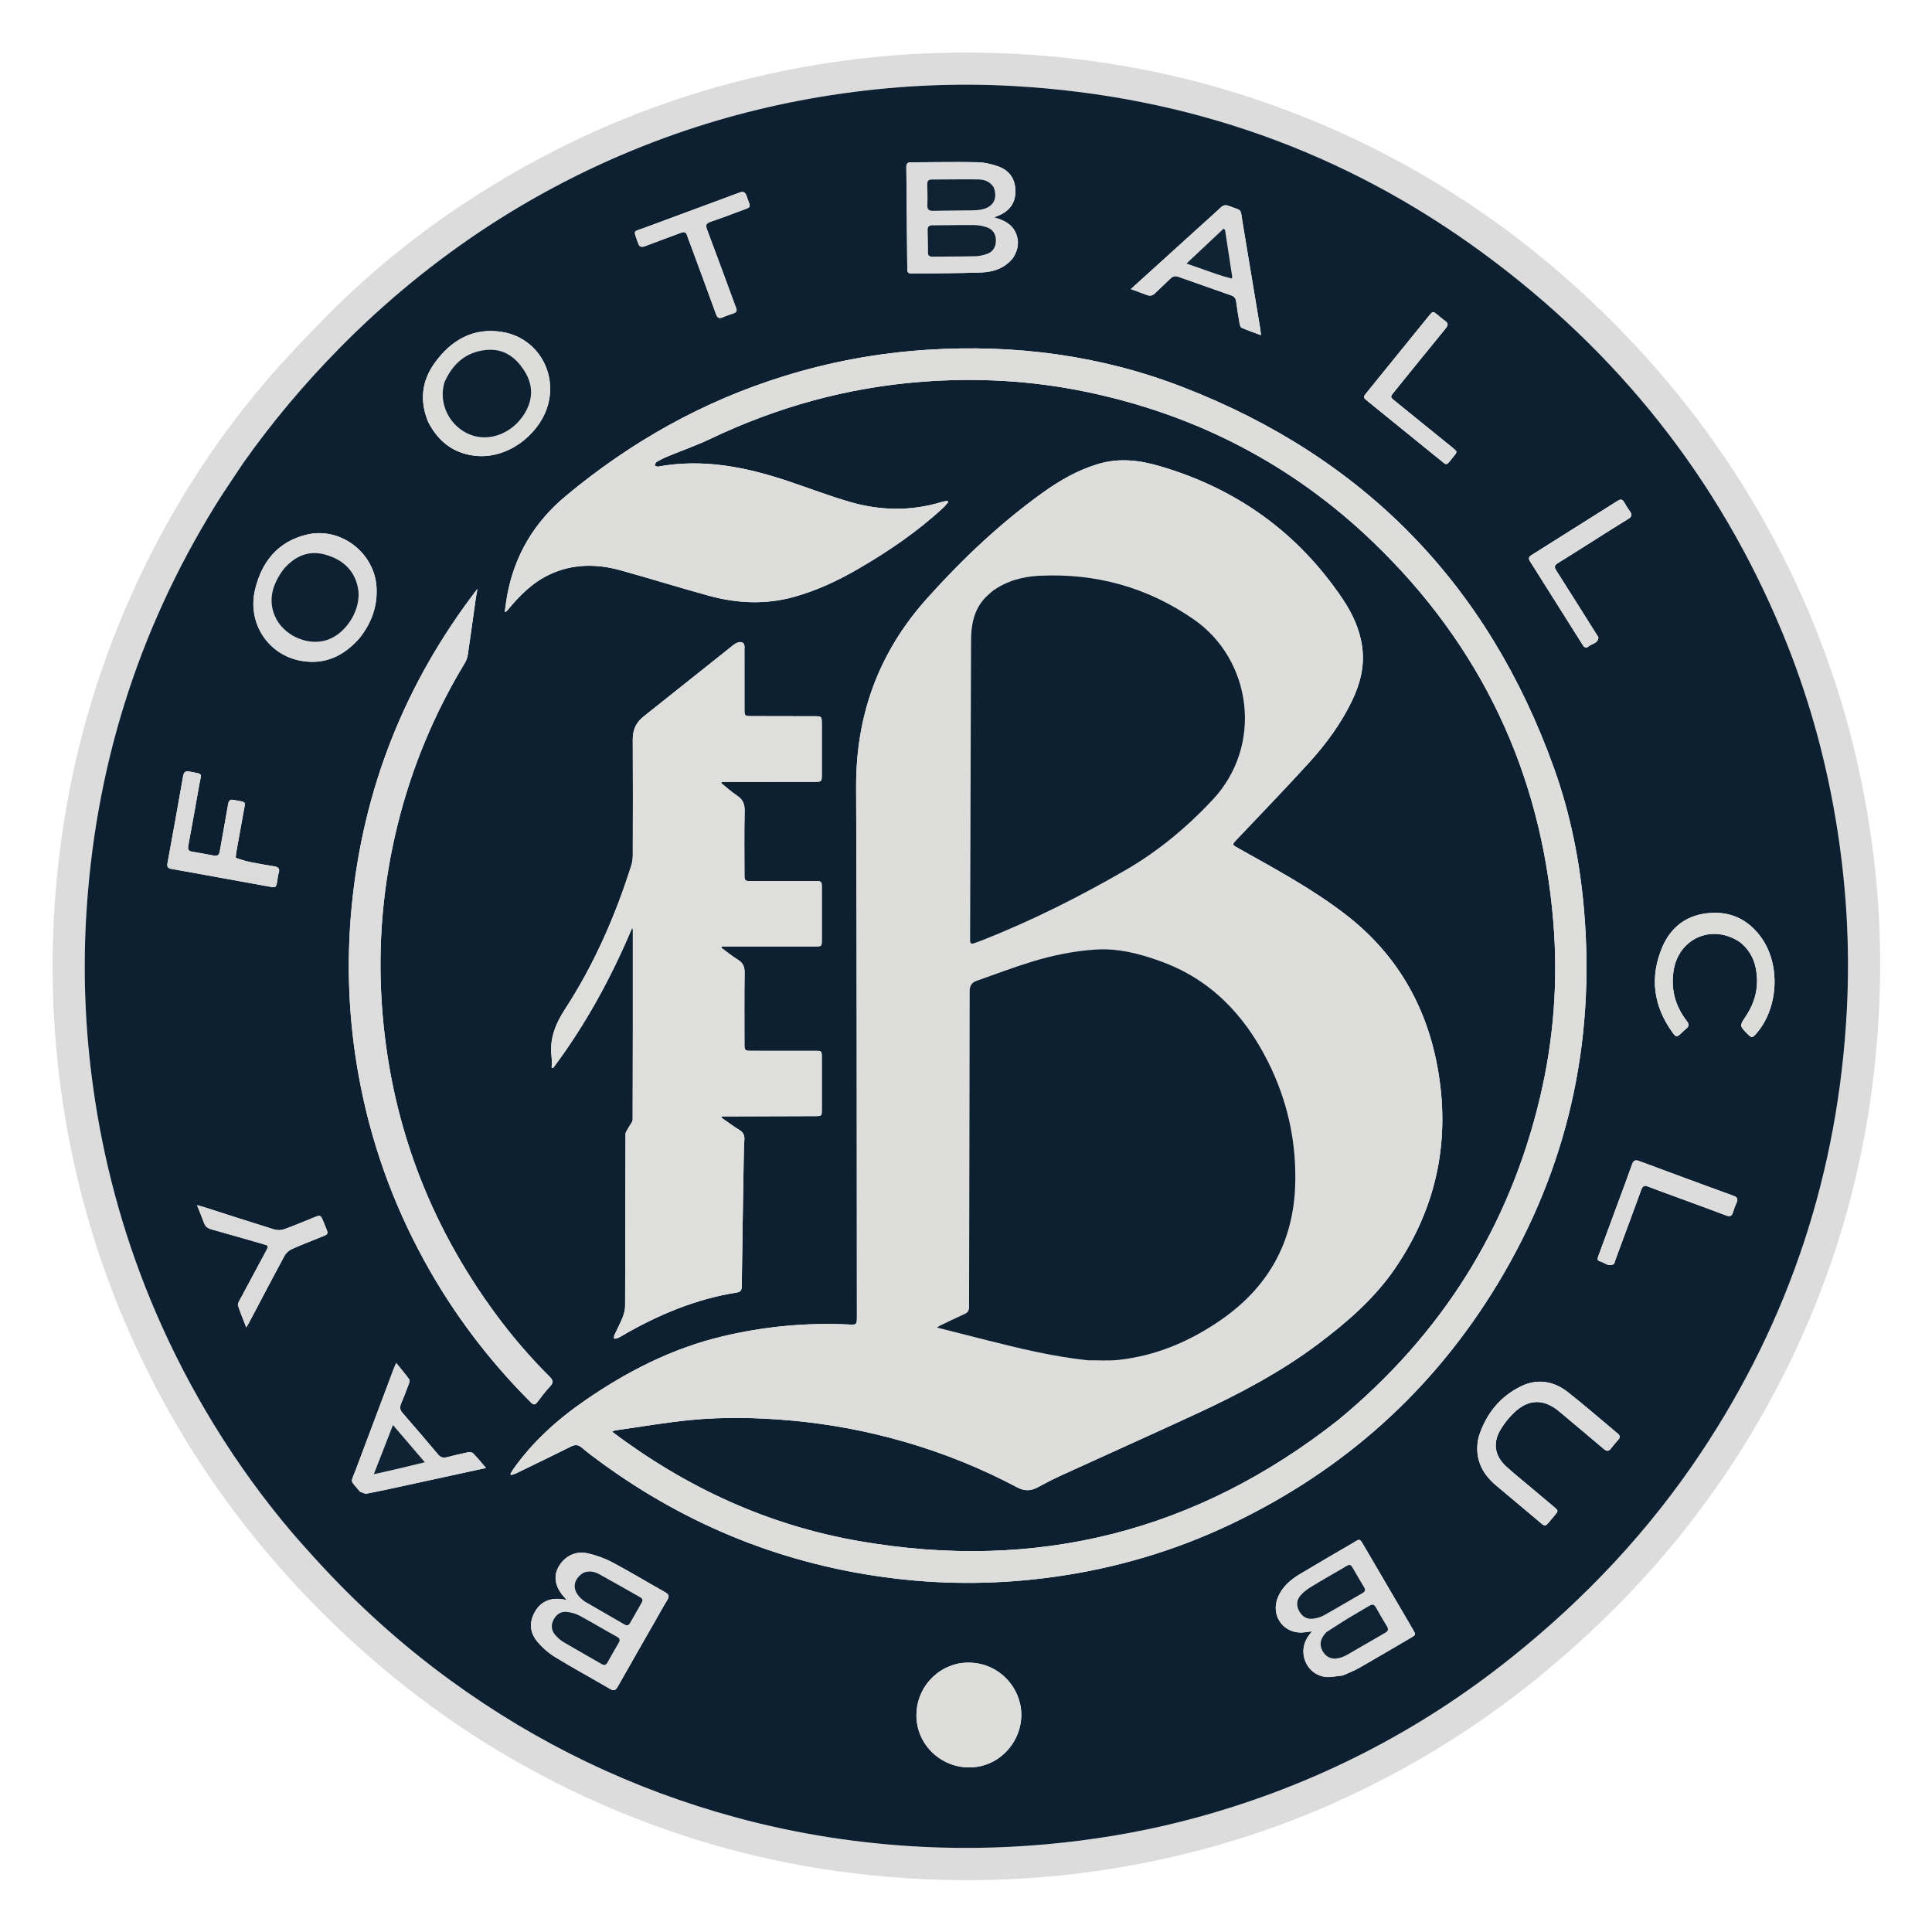<?xml version="1.0" encoding="UTF-8" standalone="no"?>
<svg
   version="1.1"
   id="Layer_1"
   x="0px"
   y="0px"
   width="100%"
   viewBox="0 0 2048 2048"
   enable-background="new 0 0 2048 2048"
   xml:space="preserve"
   sodipodi:docname="bay-fc.svg"
   inkscape:version="1.3 (0e150ed6c4, 2023-07-21)"
   xmlns:inkscape="http://www.inkscape.org/namespaces/inkscape"
   xmlns:sodipodi="http://sodipodi.sourceforge.net/DTD/sodipodi-0.dtd"
   xmlns="http://www.w3.org/2000/svg"
   xmlns:svg="http://www.w3.org/2000/svg"><defs
   id="defs36" /><sodipodi:namedview
   id="namedview36"
   pagecolor="#ffffff"
   bordercolor="#000000"
   borderopacity="0.25"
   inkscape:showpageshadow="2"
   inkscape:pageopacity="0.0"
   inkscape:pagecheckerboard="0"
   inkscape:deskcolor="#d1d1d1"
   inkscape:zoom="0.39697266"
   inkscape:cx="1024"
   inkscape:cy="1024"
   inkscape:window-width="1920"
   inkscape:window-height="1009"
   inkscape:window-x="-8"
   inkscape:window-y="-8"
   inkscape:window-maximized="1"
   inkscape:current-layer="Layer_1" />&#10;&#10;&#10;<path
   fill="#DCDCDC"
   opacity="1"
   stroke="none"
   d=" M55.927,1005.001   C56.897,957.974 61.135,911.76 68.662,865.821   C81.633,786.655 104.221,710.352 136.444,636.918   C173.532,552.397 221.719,474.703 281.576,404.444   C300.006,382.812 319.765,362.27 339.557,341.85   C412.032,267.076 495.357,206.957 587.985,159.657   C663.76,120.964 743.417,93.214 826.733,75.909   C900.937,60.496 975.937,53.972 1051.645,56.085   C1175.781,59.549 1295.005,85.622 1408.94,135.188   C1520.264,183.619 1618.566,251.236 1704.78,336.623   C1785.208,416.281 1850.51,506.709 1899.407,608.882   C1932.863,678.789 1957.334,751.73 1973.007,827.619   C1987.379,897.205 1994.144,967.554 1992.904,1038.579   C1989.936,1208.653 1946.242,1367.462 1859.707,1514.107   C1798.945,1617.075 1720.968,1705.074 1628.012,1780.225   C1562.243,1833.398 1490.845,1877.004 1413.716,1911.386   C1348.779,1940.333 1281.319,1961.36 1211.553,1975.026   C1142.639,1988.524 1073.051,1994.416 1002.884,1992.801   C882.167,1990.022 765.745,1966.145 654.233,1919.652   C523.821,1865.279 411.2,1785.433 314.985,1681.988   C237.324,1598.491 176.142,1504.472 131.573,1399.599   C103.57,1333.704 83.455,1265.449 70.837,1194.959   C59.618,1132.286 54.784,1069.135 55.927,1005.001  M257.633,491.147   C247.918,505.872 237.826,520.363 228.549,535.359   C145.259,670.006 99.882,816.592 91.197,974.546   C87.655,1038.954 90.972,1103.083 100.824,1166.876   C112.766,1244.203 134.077,1318.812 164.941,1390.703   C201.03,1474.766 249.974,1554.192 308.372,1623.144   C316.767,1633.056 325.498,1642.688 334.227,1652.309   C377.699,1700.219 425.466,1743.362 477.784,1781.447   C569.815,1848.442 670.732,1896.898 780.609,1926.673   C845.447,1944.243 911.466,1954.433 978.524,1957.759   C1028.202,1960.222 1077.779,1958.594 1127.248,1953.213   C1175.488,1947.966 1223.044,1939.172 1269.818,1926.299   C1392.365,1892.571 1503.304,1836.244 1602.64,1756.703   C1680.255,1694.556 1747.637,1623.121 1802.784,1540.403   C1897.688,1398.053 1948.858,1241.105 1957.739,1070.37   C1961.281,1002.246 1957.071,934.489 1945.689,867.227   C1934.243,799.584 1915.657,733.934 1889.377,670.541   C1821.618,507.094 1715.219,373.743 1573.142,269.113   C1425.124,160.108 1258.449,101.728 1075.058,91.234   C1010.17,87.521 945.534,90.92 881.243,100.833   C820.889,110.138 762.013,125.113 704.678,146.08   C573.005,194.234 456.989,270.383 359.681,369.261   C322.552,406.989 288.556,447.306 257.633,491.147  z"
   id="path3" />&#10;<path
   fill="#0C2032"
   opacity="1"
   stroke="none"
   d=" M257.831,490.847   C288.556,447.306 322.552,406.989 359.681,369.261   C456.989,270.383 573.005,194.234 704.678,146.08   C762.013,125.113 820.889,110.138 881.243,100.833   C945.534,90.92 1010.17,87.521 1075.058,91.234   C1258.449,101.728 1425.124,160.108 1573.142,269.113   C1715.219,373.743 1821.618,507.094 1889.377,670.541   C1915.657,733.934 1934.243,799.584 1945.689,867.227   C1957.071,934.489 1961.281,1002.246 1957.739,1070.37   C1948.858,1241.105 1897.688,1398.053 1802.784,1540.403   C1747.637,1623.121 1680.255,1694.556 1602.64,1756.703   C1503.304,1836.244 1392.365,1892.571 1269.818,1926.299   C1223.044,1939.172 1175.488,1947.966 1127.248,1953.213   C1077.779,1958.594 1028.202,1960.222 978.524,1957.759   C911.466,1954.433 845.447,1944.243 780.609,1926.673   C670.732,1896.898 569.815,1848.442 477.784,1781.447   C425.466,1743.362 377.699,1700.219 334.227,1652.309   C325.498,1642.688 316.767,1633.056 308.372,1623.144   C249.974,1554.192 201.03,1474.766 164.941,1390.703   C134.077,1318.812 112.766,1244.203 100.824,1166.876   C90.972,1103.083 87.655,1038.954 91.197,974.546   C99.882,816.592 145.259,670.006 228.549,535.359   C237.826,520.363 247.918,505.872 257.831,490.847  M505.325,625.162   C429.133,724.602 384.74,836.576 372.764,961.343   C366.998,1021.414 369.48,1081.165 380.251,1140.508   C392.734,1209.285 415.828,1274.386 449.389,1335.722   C479.889,1391.463 517.742,1441.699 562.711,1486.593   C565.588,1489.465 567.294,1489.436 569.731,1486.153   C573.997,1480.408 578.381,1474.701 583.239,1469.463   C586.831,1465.589 586.371,1463.078 582.789,1459.516   C562.082,1438.923 543.089,1416.815 525.755,1393.315   C453.561,1295.439 412.985,1185.912 404.75,1064.484   C400.377,999.998 406.059,936.403 421.627,873.692   C436.641,813.214 460.39,756.36 492.611,703.023   C494.194,700.401 495.401,697.302 495.852,694.286   C498.586,676.033 501.039,657.739 503.608,639.463   C504.305,634.507 505.083,629.562 506.036,625.179   C506.217,624.971 506.398,624.763 506.579,624.555   C506.345,624.626 506.112,624.697 505.325,625.162  M1418.696,1505.192   C1268.559,1623.635 1098.939,1666.325 910.891,1633.661   C814.5,1616.917 727.66,1577.093 648.813,1517.634   C650.793,1516.849 651.53,1516.382 652.317,1516.27   C678.84,1512.514 705.279,1507.88 731.917,1505.289   C767.462,1501.83 803.127,1502.621 838.737,1505.822   C879.647,1509.499 919.797,1517.067 959.226,1528.483   C1000.559,1540.449 1040.277,1556.474 1078.276,1576.673   C1085.543,1580.536 1092.36,1580.715 1099.614,1576.806   C1107.954,1572.311 1116.375,1567.922 1124.988,1563.983   C1172.607,1542.204 1220.408,1520.82 1267.928,1498.827   C1313.284,1477.836 1357.459,1454.634 1397.551,1424.462   C1428.148,1401.436 1457.01,1376.455 1478.824,1344.561   C1523.447,1279.317 1538.001,1207.361 1523.57,1130.005   C1511.424,1064.9 1479.673,1010.703 1427.015,969.896   C1391.534,942.401 1351.96,921.218 1312.943,899.284   C1305.86,895.302 1305.722,895.534 1311.178,889.756   C1336.69,862.742 1362.569,836.063 1387.571,808.586   C1405.642,788.725 1421.531,767.094 1433.258,742.72   C1441.859,724.843 1446.64,706.209 1444.018,686.176   C1441.54,667.25 1433.694,650.432 1423.195,634.838   C1375.631,564.189 1310.508,517.736 1228.869,493.949   C1207.483,487.718 1186.249,485.319 1164.49,491.729   C1142.959,498.072 1123.813,509.007 1105.756,521.949   C1060.17,554.624 1019.744,592.994 982.402,634.699   C931.492,691.556 907.197,758.004 907.537,834.497   C908.37,1021.82 908.159,1209.147 908.358,1396.472   C908.366,1403.998 907.907,1404.425 900.347,1404.054   C854.791,1401.818 809.798,1406.096 765.493,1416.69   C712.363,1429.396 664.573,1453.834 619.873,1484.708   C590.599,1504.927 564.467,1528.46 543.87,1557.726   C542.815,1559.225 541.984,1560.881 541.049,1562.464   C541.36,1562.827 541.67,1563.19 541.981,1563.553   C543.751,1562.955 545.609,1562.54 547.277,1561.731   C566.571,1552.369 585.892,1543.059 605.067,1533.459   C609.511,1531.234 612.809,1531.179 616.754,1534.568   C623.062,1539.987 629.791,1544.935 636.509,1549.852   C729.768,1618.107 833.65,1659.483 948.482,1673.28   C1004.556,1680.017 1060.554,1679.387 1116.44,1671.685   C1182.147,1662.63 1245.145,1644.099 1305.049,1615.562   C1424.67,1558.578 1519.51,1473.711 1587.969,1360.275   C1661.413,1238.581 1691.249,1106.407 1679.155,964.781   C1674.759,913.303 1664.728,862.895 1647.316,814.291   C1577.635,619.789 1446.197,484.776 1253.63,410.261   C1166.706,376.625 1075.983,364.821 982.954,370.769   C931.058,374.086 880.298,383.441 830.651,398.854   C745.117,425.406 668.718,468.344 599.924,525.626   C566.114,553.78 545.404,588.699 537.537,631.628   C536.495,637.312 535.878,643.073 535.064,648.799   C536.838,648.321 537.415,647.558 538.023,646.821   C550.506,631.677 564.094,617.778 582.133,609.203   C606.837,597.458 632.441,597.476 658.199,604.64   C689.268,613.28 720.073,622.872 751.162,631.434   C780.869,639.614 810.862,641.122 840.963,632.928   C865.385,626.279 888.048,615.623 909.832,602.984   C942.03,584.304 972.668,563.421 1000.052,538.045   C1001.959,536.277 1003.512,534.127 1005.23,532.155   C1004.907,531.749 1004.584,531.343 1004.261,530.938   C1002.365,531.293 1000.414,531.469 998.581,532.032   C966.081,542.006 933.395,541.465 901.077,532.089   C878.437,525.521 856.375,516.982 833.984,509.537   C789.588,494.776 744.511,486.01 697.533,494.618   C696.482,494.81 695.236,493.934 694.081,493.556   C694.62,492.281 694.803,490.402 695.76,489.839   C699.471,487.656 703.332,485.662 707.309,484.012   C722.502,477.707 738.115,472.305 752.937,465.234   C823.985,431.34 898.522,410.741 977.073,404.7   C1035.581,400.201 1093.637,403.4 1151.072,415.304   C1267.706,439.478 1369.815,492.222 1455.664,574.743   C1570.088,684.73 1633.786,819.459 1646.627,977.751   C1651.683,1040.086 1647.01,1101.98 1632.594,1162.883   C1599.957,1300.771 1528.416,1414.546 1418.696,1505.192  M788.35,1229.771   C788.555,1222.611 788.505,1215.431 789.053,1208.297   C789.433,1203.354 787.721,1200.247 783.52,1197.651   C777.075,1193.667 770.985,1189.109 764.744,1184.795   C764.861,1184.342 764.977,1183.888 765.093,1183.435   C766.645,1183.435 768.197,1183.439 769.749,1183.434   C801.242,1183.332 832.735,1183.227 864.227,1183.125   C871.075,1183.102 871.139,1183.051 871.142,1176.053   C871.149,1157.723 871.149,1139.393 871.142,1121.063   C871.139,1113.932 871.127,1113.926 863.785,1113.925   C841.289,1113.922 818.793,1113.928 796.297,1113.921   C789.614,1113.918 789.158,1113.471 789.156,1106.845   C789.146,1081.683 788.935,1056.517 789.302,1031.36   C789.395,1025.006 787.793,1020.764 782.258,1017.377   C776.11,1013.614 770.507,1008.959 764.667,1004.692   C764.808,1004.211 764.95,1003.73 765.091,1003.249   C766.834,1003.249 768.576,1003.249 770.318,1003.249   C801.646,1003.249 832.974,1003.253 864.302,1003.245   C870.939,1003.243 871.136,1003.052 871.14,996.612   C871.152,978.115 871.149,959.618 871.141,941.121   C871.138,934.182 870.967,934.005 864.198,934.003   C841.369,933.995 818.539,934.006 795.71,933.996   C789.764,933.993 789.163,933.402 789.159,927.397   C789.142,904.901 788.815,882.397 789.341,859.913   C789.516,852.416 787.457,847.401 781.202,843.29   C775.328,839.43 770.09,834.603 764.571,830.201   C764.707,829.74 764.843,829.279 764.978,828.819   C766.707,828.819 768.435,828.82 770.163,828.819   C801.491,828.797 832.818,828.78 864.146,828.747   C870.792,828.74 871.139,828.374 871.141,821.625   C871.149,803.129 871.151,784.632 871.14,766.135   C871.137,759.798 870.624,759.269 864.378,759.254   C841.549,759.2 818.72,759.172 795.891,759.121   C789.621,759.107 789.16,758.641 789.156,752.206   C789.144,731.21 789.157,710.213 789.145,689.217   C789.143,685.929 789.929,681.626 785.904,680.742   C783.452,680.203 779.876,681.784 777.682,683.521   C745.818,708.746 714.165,734.236 682.31,759.473   C674.374,765.759 670.717,773.433 670.768,783.59   C670.977,824.582 670.893,865.575 670.787,906.568   C670.778,910.171 670.314,913.929 669.229,917.351   C652.166,971.177 629.625,1022.636 598.816,1069.973   C588.376,1086.014 582.387,1101.731 584.732,1120.629   C585.187,1124.294 584.797,1128.063 584.797,1131.784   C585.316,1131.906 585.835,1132.027 586.354,1132.148   C620.468,1086.511 647.7,1036.896 670.247,983.24   C670.697,985.081 670.834,985.381 670.834,985.681   C670.847,1052.669 670.903,1119.658 670.667,1186.645   C670.658,1189.436 667.907,1192.207 666.471,1195.006   C665.265,1197.359 663.095,1199.736 663.086,1202.109   C662.841,1262.931 662.879,1323.753 662.648,1384.574   C662.633,1388.718 661.4,1393.057 659.845,1396.951   C657.322,1403.267 654.008,1409.263 651.173,1415.46   C650.708,1416.478 650.989,1417.837 650.925,1419.039   C652.133,1418.896 653.453,1419.012 654.526,1418.553   C656.505,1417.708 658.36,1416.562 660.231,1415.479   C697.939,1393.663 737.601,1377.012 780.908,1370.156   C785.112,1369.491 786.231,1367.778 786.283,1363.68   C786.848,1319.36 787.61,1275.042 788.35,1229.771  M1016.989,1763.229   C987.222,1769.024 968.818,1796.082 971.752,1824.03   C975.032,1855.269 1004.445,1877.814 1036.074,1872.836   C1066.807,1867.998 1087.823,1837.211 1081.49,1806.873   C1075.871,1779.955 1050.051,1758.197 1016.989,1763.229  M1073.92,273.338   C1079.349,264.766 1080.924,255.717 1076.487,246.324   C1072.154,237.15 1063.739,233.166 1053.671,230.452   C1055.484,229.724 1056.388,229.343 1057.305,228.995   C1069.636,224.31 1076.121,215.716 1076.384,203.7   C1076.666,190.89 1070.875,181.077 1058.518,176.531   C1051.17,173.828 1043.056,172.123 1035.246,171.961   C1012.118,171.483 988.969,172.035 965.829,172.075   C962.298,172.081 960.713,173.19 960.756,176.971   C961.168,213.098 961.486,249.226 961.753,285.354   C961.778,288.76 963.036,290.081 966.499,290.023   C990.966,289.614 1015.449,289.71 1039.898,288.848   C1052.784,288.394 1064.84,284.614 1073.92,273.338  M693.536,1720.08   C698.071,1712.139 702.396,1704.067 707.226,1696.309   C709.795,1692.183 709.14,1690.091 704.932,1687.738   C686.359,1677.351 668.167,1666.263 649.38,1656.29   C641.14,1651.916 632.028,1648.603 622.918,1646.591   C609.59,1643.646 597.808,1650.061 591.623,1661.803   C586.484,1671.56 588.789,1682.782 597.983,1692.843   C598.727,1693.658 599.389,1694.548 600.474,1695.873   C599.2,1695.744 598.577,1695.731 597.974,1695.612   C584.999,1693.052 574.531,1696.939 568.209,1706.677   C560.967,1717.833 560.784,1729.545 569.435,1740   C574.742,1746.413 581.363,1752.23 588.458,1756.576   C607.591,1768.294 627.36,1778.968 646.72,1790.324   C650.9,1792.775 652.731,1791.658 654.864,1787.875   C667.525,1765.429 680.364,1743.083 693.536,1720.08  M1423.424,1776.05   C1429.16,1773.447 1435.137,1771.27 1440.586,1768.164   C1458.926,1757.708 1477.08,1746.927 1495.3,1736.26   C1501.02,1732.912 1501.023,1732.879 1497.662,1727.135   C1480.62,1698.006 1463.563,1668.886 1446.533,1639.75   C1440.675,1629.728 1441.883,1631.125 1432.947,1636.311   C1414.544,1646.99 1396.161,1657.71 1377.911,1668.648   C1367.767,1674.727 1358.972,1682.346 1354.435,1693.699   C1347.438,1711.212 1358.607,1729.367 1377.212,1730.53   C1381.599,1730.804 1386.07,1729.744 1390.773,1729.27   C1389.263,1731.267 1387.701,1733.134 1386.354,1735.144   C1375.521,1751.314 1384.307,1773.807 1403.448,1777.381   C1409.56,1778.522 1416.223,1776.713 1423.424,1776.05  M381.482,675.977   C393.852,660.217 400.34,642.592 399.117,622.298   C396.919,585.809 360.898,558.23 325.288,566.699   C294.684,573.977 277.58,595.327 270.449,624.664   C261.845,660.058 283.812,694.095 318.96,700.453   C344.137,705.008 364.594,695.548 381.482,675.977  M453.974,447.481   C464.249,467.393 479.801,480.084 502.517,483.011   C537.229,487.484 569.969,461.646 579.775,432.7   C592.021,396.554 570.363,358.409 532.825,351.985   C502.137,346.733 478.607,360.271 461.033,384.397   C447.155,403.449 444.502,424.612 453.974,447.481  M1645.682,1609.182   C1646.324,1608.415 1646.961,1607.645 1647.608,1606.883   C1652.228,1601.448 1652.222,1601.458 1646.644,1596.784   C1637.836,1589.402 1629.029,1582.02 1620.24,1574.615   C1612.471,1568.068 1604.531,1561.707 1597.018,1554.878   C1584.285,1543.302 1582.029,1529.618 1590.918,1514.945   C1594.752,1508.617 1599.571,1502.637 1604.922,1497.525   C1620.451,1482.69 1636.556,1482.553 1653.024,1496.385   C1668.711,1509.56 1684.447,1522.678 1700.042,1535.963   C1703.163,1538.621 1705.329,1538.663 1707.808,1535.304   C1710.177,1532.094 1712.844,1529.096 1715.49,1526.102   C1717.556,1523.766 1717.553,1521.881 1715.046,1519.796   C1697.375,1505.101 1680.106,1489.896 1662.018,1475.736   C1647.025,1463.998 1629.783,1460.984 1612.286,1469.549   C1590.162,1480.379 1575.686,1498.373 1567.941,1521.695   C1566.803,1525.122 1566.265,1528.844 1566.051,1532.465   C1565.011,1550.048 1572.817,1563.592 1585.849,1574.591   C1600.359,1586.837 1614.913,1599.032 1629.474,1611.217   C1638.908,1619.111 1636.931,1619.548 1645.682,1609.182  M425.216,1575.688   C454.8,1569.251 484.385,1562.813 515.173,1556.113   C509.99,1550.114 505.965,1545.046 501.428,1540.489   C500.272,1539.329 497.373,1539.222 495.473,1539.609   C488.152,1541.098 480.894,1542.914 473.649,1544.75   C469.896,1545.701 467.096,1545.033 464.435,1541.864   C452.021,1527.077 439.466,1512.406 426.773,1497.857   C423.968,1494.641 423.544,1491.744 425.185,1487.909   C428.059,1481.195 430.629,1474.348 433.169,1467.498   C433.779,1465.854 434.645,1463.345 433.9,1462.317   C429.721,1456.549 425.084,1451.114 419.999,1444.816   C418.649,1447.952 417.866,1449.587 417.229,1451.277   C403.777,1487.021 390.287,1522.752 376.931,1558.532   C371.648,1572.686 370.726,1568.093 381.046,1580.552   C381.259,1580.808 381.45,1581.181 381.725,1581.269   C384.071,1582.018 386.609,1583.666 388.763,1583.27   C400.69,1581.078 412.525,1578.385 425.216,1575.688  M1273.32,238.826   C1248.718,261.124 1224.116,283.422 1198.71,306.448   C1205.215,308.826 1210.499,310.68 1215.721,312.693   C1219.048,313.975 1221.734,313.463 1224.328,310.905   C1229.663,305.644 1235.269,300.657 1240.593,295.385   C1243.156,292.847 1245.745,292.206 1249.151,293.419   C1267.773,300.052 1286.423,306.604 1305.087,313.118   C1308.251,314.222 1309.923,316.095 1310.371,319.548   C1311.376,327.298 1312.647,335.017 1313.994,342.717   C1314.29,344.414 1314.938,346.928 1316.127,347.444   C1322.523,350.216 1329.141,352.476 1336.706,355.294   C1336.255,351.611 1336.074,349.493 1335.727,347.402   C1329.552,310.155 1323.391,272.906 1317.151,235.67   C1314.611,220.509 1317.558,223.921 1302.35,218.203   C1299.224,217.027 1296.691,217.499 1294.17,219.864   C1287.491,226.129 1280.627,232.197 1273.32,238.826  M1844.008,998.419   C1853.155,1005.371 1858.746,1014.575 1861.066,1025.753   C1864.923,1044.336 1861.186,1061.46 1850.71,1077.147   C1843.842,1087.429 1843.758,1087.372 1852.737,1096.298   C1856.827,1100.364 1857.565,1100.34 1861.409,1096.014   C1885.013,1069.45 1887.86,1023.605 1867.485,994.542   C1853.335,974.358 1833.731,965.254 1809.257,968.129   C1786.843,970.762 1770.861,983.442 1762.192,1003.782   C1748.592,1035.693 1752.548,1066.218 1772.889,1094.422   C1776.78,1099.817 1777.465,1099.692 1782.493,1094.999   C1784.076,1093.521 1785.555,1091.904 1787.271,1090.6   C1790.645,1088.037 1790.691,1085.704 1788.045,1082.283   C1776.089,1066.825 1771.16,1049.505 1773.924,1029.87   C1778.81,995.17 1814.111,978.834 1844.008,998.419  M249.856,909.181   C250.038,907.366 250.102,905.53 250.422,903.74   C252.933,889.664 255.519,875.601 258.033,861.525   C260.366,848.456 261.736,850.74 247.933,847.986   C244.27,847.254 242.535,848.299 241.867,852.274   C239.056,868.997 235.84,885.652 232.985,902.369   C232.296,906.404 230.55,907.739 226.574,906.951   C218.909,905.432 211.208,904.093 203.503,902.787   C199.678,902.138 198.87,900.313 199.591,896.483   C203.618,875.078 207.373,853.622 211.175,832.175   C213.562,818.709 215.814,820.896 200.972,817.894   C196.273,816.943 194.826,818.749 194.082,822.987   C188.699,853.609 183.238,884.218 177.582,914.791   C176.806,918.982 177.935,920.453 181.984,921.143   C197.716,923.823 213.402,926.77 229.104,929.617   C248.082,933.058 267.055,936.53 286.042,939.921   C292.354,941.048 292.699,940.73 293.83,934.398   C294.357,931.452 294.47,928.379 295.392,925.567   C297.003,920.651 294.888,918.992 290.385,918.291   C282.174,917.011 273.985,915.546 265.838,913.904   C260.549,912.839 255.352,911.323 249.856,909.181  M778.321,331.894   C782.392,330.229 780.63,327.371 779.683,324.802   C769.627,297.508 759.611,270.198 749.368,242.974   C747.756,238.688 748.532,236.705 752.895,235.221   C763.434,231.636 773.903,227.821 784.282,223.793   C797.272,218.752 796.134,221.531 791.539,208.118   C790.01,203.656 788.183,202.53 783.564,204.26   C750.257,216.738 716.828,228.892 683.505,241.327   C670.315,246.248 671.565,243.351 676.272,257.387   C677.76,261.825 679.92,262.441 684.088,260.825   C696.639,255.959 709.352,251.516 721.93,246.719   C725.321,245.427 727.235,245.94 728.336,249.551   C729.353,252.884 730.747,256.101 731.955,259.376   C740.983,283.861 750.079,308.321 758.96,332.858   C760.444,336.957 762.367,338.082 766.381,336.286   C770.013,334.661 773.847,333.485 778.321,331.894  M343.027,1295.417   C339.824,1287.643 339.835,1287.669 331.961,1290.861   C321.794,1294.982 311.702,1299.318 301.377,1302.995   C298.219,1304.12 294.105,1304.325 290.925,1303.343   C265.675,1295.547 240.545,1287.359 215.373,1279.31   C213.623,1278.75 211.825,1278.34 208.847,1277.535   C211.702,1284.719 214.134,1290.517 216.303,1296.412   C217.634,1300.031 219.975,1301.988 223.696,1303.027   C242.104,1308.166 260.461,1313.482 278.828,1318.765   C284.957,1320.528 284.972,1320.582 282.059,1326.009   C272.777,1343.303 263.448,1360.572 254.221,1377.895   C253.232,1379.753 251.758,1382.246 252.285,1383.868   C254.715,1391.344 257.773,1398.615 261.071,1407.165   C262.74,1404.242 263.675,1402.709 264.512,1401.124   C276.868,1377.743 289.098,1354.295 301.696,1331.045   C303.278,1328.127 306.411,1325.457 309.461,1324.041   C318.194,1319.986 327.277,1316.692 336.179,1312.993   C349.774,1307.345 348.898,1310.156 343.027,1295.417  M1716.309,1324.902   C1724.157,1303.712 1732.099,1282.556 1739.773,1261.303   C1741.256,1257.196 1743.015,1256.227 1747.125,1257.841   C1757.483,1261.909 1767.993,1265.591 1778.439,1269.438   C1795.59,1275.755 1812.766,1282.004 1829.864,1288.461   C1833.694,1289.907 1835.786,1289.166 1836.989,1285.206   C1838.049,1281.714 1839.286,1278.245 1840.809,1274.934   C1842.656,1270.923 1841.49,1269.017 1837.405,1267.53   C1804.154,1255.42 1770.943,1243.195 1737.786,1230.83   C1733.529,1229.242 1731.543,1229.968 1730.01,1234.367   C1725.363,1247.702 1720.338,1260.905 1715.449,1274.155   C1708.433,1293.174 1701.397,1312.185 1694.397,1331.21   C1693.579,1333.434 1692.6,1336.248 1695.85,1336.99   C1700.74,1338.108 1704.892,1343.255 1710.554,1340.007   C1711.356,1339.548 1711.547,1337.967 1711.951,1336.879   C1713.338,1333.141 1714.694,1329.391 1716.309,1324.902  M1687.236,664.236   C1674.752,644.391 1662.355,624.491 1649.705,604.752   C1647.3,600.999 1647.833,599.101 1651.527,596.846   C1663.73,589.396 1675.758,581.66 1687.853,574.034   C1700.51,566.053 1713.089,557.944 1725.87,550.166   C1729.829,547.756 1730.394,545.513 1727.694,541.855   C1725.429,538.787 1723.495,535.464 1721.549,532.175   C1719.834,529.278 1717.97,528.863 1715.029,530.725   C1684.547,550.027 1654.017,569.254 1623.457,588.433   C1620.622,590.212 1619.944,591.956 1621.817,594.918   C1640.569,624.568 1659.262,654.254 1677.924,683.96   C1679.453,686.395 1681.44,687.458 1683.61,685.48   C1687.173,682.232 1693.806,682.342 1694.348,675.878   C1694.417,675.055 1693.481,674.127 1692.956,673.281   C1691.205,670.454 1689.429,667.642 1687.236,664.236  M1515.712,478.793   C1518.562,481.095 1521.364,483.459 1524.269,485.688   C1534.618,493.63 1531.831,495.078 1540.989,483.78   C1544.962,478.878 1544.94,478.743 1540.011,474.747   C1519.573,458.18 1499.123,441.627 1478.691,425.053   C1473.538,420.873 1473.545,420.732 1477.678,415.632   C1495.92,393.12 1514.109,370.566 1532.467,348.15   C1535.186,344.829 1535.417,342.585 1531.725,340.057   C1528.987,338.182 1526.538,335.886 1523.946,333.794   C1518.951,329.762 1518.823,329.746 1514.876,334.611   C1492.841,361.766 1470.819,388.931 1448.806,416.103   C1444.703,421.169 1444.723,421.2 1449.984,425.467   C1471.711,443.09 1493.442,460.707 1515.712,478.793  z"
   id="path4" />&#10;<path
   fill="#DDDDDC"
   opacity="1"
   stroke="none"
   d=" M1418.984,1504.985   C1528.416,1414.546 1599.957,1300.771 1632.594,1162.883   C1647.01,1101.98 1651.683,1040.086 1646.627,977.751   C1633.786,819.459 1570.088,684.73 1455.664,574.743   C1369.815,492.222 1267.706,439.478 1151.072,415.304   C1093.637,403.4 1035.581,400.201 977.073,404.7   C898.522,410.741 823.985,431.34 752.937,465.234   C738.115,472.305 722.502,477.707 707.309,484.012   C703.332,485.662 699.471,487.656 695.76,489.839   C694.803,490.402 694.62,492.281 694.081,493.556   C695.236,493.934 696.482,494.81 697.533,494.618   C744.511,486.01 789.588,494.776 833.984,509.537   C856.375,516.982 878.437,525.521 901.077,532.089   C933.395,541.465 966.081,542.006 998.581,532.032   C1000.414,531.469 1002.365,531.293 1004.261,530.938   C1004.584,531.343 1004.907,531.749 1005.23,532.155   C1003.512,534.127 1001.959,536.277 1000.052,538.045   C972.668,563.421 942.03,584.304 909.832,602.984   C888.048,615.623 865.385,626.279 840.963,632.928   C810.862,641.122 780.869,639.614 751.162,631.434   C720.073,622.872 689.268,613.28 658.199,604.64   C632.441,597.476 606.837,597.458 582.133,609.203   C564.094,617.778 550.506,631.677 538.023,646.821   C537.415,647.558 536.838,648.321 535.064,648.799   C535.878,643.073 536.495,637.312 537.537,631.628   C545.404,588.699 566.114,553.78 599.924,525.626   C668.718,468.344 745.117,425.406 830.651,398.854   C880.298,383.441 931.058,374.086 982.954,370.769   C1075.983,364.821 1166.706,376.625 1253.63,410.261   C1446.197,484.776 1577.635,619.789 1647.316,814.291   C1664.728,862.895 1674.759,913.303 1679.155,964.781   C1691.249,1106.407 1661.413,1238.581 1587.969,1360.275   C1519.51,1473.711 1424.67,1558.578 1305.049,1615.562   C1245.145,1644.099 1182.147,1662.63 1116.44,1671.685   C1060.554,1679.387 1004.556,1680.017 948.482,1673.28   C833.65,1659.483 729.768,1618.107 636.509,1549.852   C629.791,1544.935 623.062,1539.987 616.754,1534.568   C612.809,1531.179 609.511,1531.234 605.067,1533.459   C585.892,1543.059 566.571,1552.369 547.277,1561.731   C545.609,1562.54 543.751,1562.955 541.981,1563.553   C541.67,1563.19 541.36,1562.827 541.049,1562.464   C541.984,1560.881 542.815,1559.225 543.87,1557.726   C564.467,1528.46 590.599,1504.927 619.873,1484.708   C664.573,1453.834 712.363,1429.396 765.493,1416.69   C809.798,1406.096 854.791,1401.818 900.347,1404.054   C907.907,1404.425 908.366,1403.998 908.358,1396.472   C908.159,1209.147 908.37,1021.82 907.537,834.497   C907.197,758.004 931.492,691.556 982.402,634.699   C1019.744,592.994 1060.17,554.624 1105.756,521.949   C1123.813,509.007 1142.959,498.072 1164.49,491.729   C1186.249,485.319 1207.483,487.718 1228.869,493.949   C1310.508,517.736 1375.631,564.189 1423.195,634.838   C1433.694,650.432 1441.54,667.25 1444.018,686.176   C1446.64,706.209 1441.859,724.843 1433.258,742.72   C1421.531,767.094 1405.642,788.725 1387.571,808.586   C1362.569,836.063 1336.69,862.742 1311.178,889.756   C1305.722,895.534 1305.86,895.302 1312.943,899.284   C1351.96,921.218 1391.534,942.401 1427.015,969.896   C1479.673,1010.703 1511.424,1064.9 1523.57,1130.005   C1538.001,1207.361 1523.447,1279.317 1478.824,1344.561   C1457.01,1376.455 1428.148,1401.436 1397.551,1424.462   C1357.459,1454.634 1313.284,1477.836 1267.928,1498.827   C1220.408,1520.82 1172.607,1542.204 1124.988,1563.983   C1116.375,1567.922 1107.954,1572.311 1099.614,1576.806   C1092.36,1580.715 1085.543,1580.536 1078.276,1576.673   C1040.277,1556.474 1000.559,1540.449 959.226,1528.483   C919.797,1517.067 879.647,1509.499 838.737,1505.822   C803.127,1502.621 767.462,1501.83 731.917,1505.289   C705.279,1507.88 678.84,1512.514 652.317,1516.27   C651.53,1516.382 650.793,1516.849 648.813,1517.634   C727.66,1577.093 814.5,1616.917 910.891,1633.661   C1098.939,1666.325 1268.559,1623.635 1418.984,1504.985  M1153.62,1442.001   C1164.43,1441.902 1175.344,1442.728 1186.033,1441.539   C1225.22,1437.181 1260.521,1422.238 1292.879,1400.145   C1343.618,1365.503 1371.056,1317.821 1372.989,1255.963   C1374.428,1209.924 1364.66,1166.337 1344.048,1125.277   C1319.172,1075.724 1283.159,1037.92 1229.768,1018.79   C1207.515,1010.817 1185.016,1004.948 1161.027,1006.571   C1137.97,1008.132 1115.497,1012.786 1093.532,1019.51   C1073.861,1025.532 1054.6,1032.901 1035.182,1039.744   C1029.921,1041.598 1027.872,1044.962 1027.868,1051.049   C1027.792,1162.53 1027.398,1274.011 1027.242,1385.492   C1027.237,1389.558 1025.821,1391.401 1022.411,1392.935   C1013.771,1396.821 1005.253,1400.978 996.707,1405.071   C995.639,1405.582 994.698,1406.36 993.287,1407.284   C1011.368,1411.869 1028.738,1416.27 1046.107,1420.677   C1081.272,1429.601 1116.53,1438.054 1153.62,1442.001  M1051.523,626.969   C1048.736,629.588 1045.716,632.003 1043.202,634.863   C1031.944,647.669 1029.374,663.199 1029.328,679.568   C1029.03,783.895 1028.668,888.222 1028.328,992.55   C1028.323,994.049 1028.328,995.55 1028.313,997.049   C1028.282,1000.068 1029.754,1000.898 1032.471,999.914   C1035.596,998.783 1038.748,997.721 1041.836,996.496   C1094.346,975.673 1144.71,950.4 1193.522,922.103   C1227.879,902.185 1258.152,876.94 1285.33,847.958   C1339.793,789.88 1326.766,699.251 1265.737,656.781   C1216.484,622.507 1161.52,607.366 1101.72,610.324   C1083.939,611.203 1066.875,615.767 1051.523,626.969  z"
   id="path5" />&#10;<path
   fill="#DEDEDD"
   opacity="1"
   stroke="none"
   d=" M788.334,1230.247   C787.61,1275.042 786.848,1319.36 786.283,1363.68   C786.231,1367.778 785.112,1369.491 780.908,1370.156   C737.601,1377.012 697.939,1393.663 660.231,1415.479   C658.36,1416.562 656.505,1417.708 654.526,1418.553   C653.453,1419.012 652.133,1418.896 650.925,1419.039   C650.989,1417.837 650.708,1416.478 651.173,1415.46   C654.008,1409.263 657.322,1403.267 659.845,1396.951   C661.4,1393.057 662.633,1388.718 662.648,1384.574   C662.879,1323.753 662.841,1262.931 663.086,1202.109   C663.095,1199.736 665.265,1197.359 666.471,1195.006   C667.907,1192.207 670.658,1189.436 670.667,1186.645   C670.903,1119.658 670.847,1052.669 670.834,985.681   C670.834,985.381 670.697,985.081 670.247,983.24   C647.7,1036.896 620.468,1086.511 586.354,1132.148   C585.835,1132.027 585.316,1131.906 584.797,1131.784   C584.797,1128.063 585.187,1124.294 584.732,1120.629   C582.387,1101.731 588.376,1086.014 598.816,1069.973   C629.625,1022.636 652.166,971.177 669.229,917.351   C670.314,913.929 670.778,910.171 670.787,906.568   C670.893,865.575 670.977,824.582 670.768,783.59   C670.717,773.433 674.374,765.759 682.31,759.473   C714.165,734.236 745.818,708.746 777.682,683.521   C779.876,681.784 783.452,680.203 785.904,680.742   C789.929,681.626 789.143,685.929 789.145,689.217   C789.157,710.213 789.144,731.21 789.156,752.206   C789.16,758.641 789.621,759.107 795.891,759.121   C818.72,759.172 841.549,759.2 864.378,759.254   C870.624,759.269 871.137,759.798 871.14,766.135   C871.151,784.632 871.149,803.129 871.141,821.625   C871.139,828.374 870.792,828.74 864.146,828.747   C832.818,828.78 801.491,828.797 770.163,828.819   C768.435,828.82 766.707,828.819 764.978,828.819   C764.843,829.279 764.707,829.74 764.571,830.201   C770.09,834.603 775.328,839.43 781.202,843.29   C787.457,847.401 789.516,852.416 789.341,859.913   C788.815,882.397 789.142,904.901 789.159,927.397   C789.163,933.402 789.764,933.993 795.71,933.996   C818.539,934.006 841.369,933.995 864.198,934.003   C870.967,934.005 871.138,934.182 871.141,941.121   C871.149,959.618 871.152,978.115 871.14,996.612   C871.136,1003.052 870.939,1003.243 864.302,1003.245   C832.974,1003.253 801.646,1003.249 770.318,1003.249   C768.576,1003.249 766.834,1003.249 765.091,1003.249   C764.95,1003.73 764.808,1004.211 764.667,1004.692   C770.507,1008.959 776.11,1013.614 782.258,1017.377   C787.793,1020.764 789.395,1025.006 789.302,1031.36   C788.935,1056.517 789.146,1081.683 789.156,1106.845   C789.158,1113.471 789.614,1113.918 796.297,1113.921   C818.793,1113.928 841.289,1113.922 863.785,1113.925   C871.127,1113.926 871.139,1113.932 871.142,1121.063   C871.149,1139.393 871.149,1157.723 871.142,1176.053   C871.139,1183.051 871.075,1183.102 864.227,1183.125   C832.735,1183.227 801.242,1183.332 769.749,1183.434   C768.197,1183.439 766.645,1183.435 765.093,1183.435   C764.977,1183.888 764.861,1184.342 764.744,1184.795   C770.985,1189.109 777.075,1193.667 783.52,1197.651   C787.721,1200.247 789.433,1203.354 789.053,1208.297   C788.505,1215.431 788.555,1222.611 788.334,1230.247  z"
   id="path6" />&#10;<path
   fill="#DCDDDC"
   opacity="1"
   stroke="none"
   d=" M505.823,624.612   C505.083,629.562 504.305,634.507 503.608,639.463   C501.039,657.739 498.586,676.033 495.852,694.286   C495.401,697.302 494.194,700.401 492.611,703.023   C460.39,756.36 436.641,813.214 421.627,873.692   C406.059,936.403 400.377,999.998 404.75,1064.484   C412.985,1185.912 453.561,1295.439 525.755,1393.315   C543.089,1416.815 562.082,1438.923 582.789,1459.516   C586.371,1463.078 586.831,1465.589 583.239,1469.463   C578.381,1474.701 573.997,1480.408 569.731,1486.153   C567.294,1489.436 565.588,1489.465 562.711,1486.593   C517.742,1441.699 479.889,1391.463 449.389,1335.722   C415.828,1274.386 392.734,1209.285 380.251,1140.508   C369.48,1081.165 366.998,1021.414 372.764,961.343   C384.74,836.576 429.133,724.602 505.585,624.927   C505.845,624.692 505.823,624.612 505.823,624.612  z"
   id="path7" />&#10;<path
   fill="#DDDDDC"
   opacity="1"
   stroke="none"
   d=" M1017.414,1763.169   C1050.051,1758.197 1075.871,1779.955 1081.49,1806.873   C1087.823,1837.211 1066.807,1867.998 1036.074,1872.836   C1004.445,1877.814 975.032,1855.269 971.752,1824.03   C968.818,1796.082 987.222,1769.024 1017.414,1763.169  z"
   id="path8" />&#10;<path
   fill="#DBDCDB"
   opacity="1"
   stroke="none"
   d=" M1073.704,273.628   C1064.84,284.614 1052.784,288.394 1039.898,288.848   C1015.449,289.71 990.966,289.614 966.499,290.023   C963.036,290.081 961.778,288.76 961.753,285.354   C961.486,249.226 961.168,213.098 960.756,176.971   C960.713,173.19 962.298,172.081 965.829,172.075   C988.969,172.035 1012.118,171.483 1035.246,171.961   C1043.056,172.123 1051.17,173.828 1058.518,176.531   C1070.875,181.077 1076.666,190.89 1076.384,203.7   C1076.121,215.716 1069.636,224.31 1057.305,228.995   C1056.388,229.343 1055.484,229.724 1053.671,230.452   C1063.739,233.166 1072.154,237.15 1076.487,246.324   C1080.924,255.717 1079.349,264.766 1073.704,273.628  M983.732,267.254   C983.378,270.991 985.166,272.147 988.771,272.09   C1003.763,271.855 1018.763,272.002 1033.749,271.616   C1037.984,271.506 1042.352,270.53 1046.364,269.116   C1052.716,266.878 1055.627,261.698 1055.704,255.135   C1055.781,248.508 1052.746,243.344 1046.47,241.103   C1042.169,239.566 1037.428,238.614 1032.871,238.561   C1018.049,238.39 1003.221,238.866 988.396,238.835   C984.249,238.827 983.255,240.673 983.368,244.314   C983.596,251.64 983.616,258.973 983.732,267.254  M1053.295,198.52   C1049.542,192.188 1043.274,190.27 1036.673,190.173   C1020.37,189.933 1004.058,190.287 987.75,190.301   C984.034,190.304 982.844,191.969 982.949,195.529   C983.166,202.847 983.308,210.181 983.047,217.493   C982.881,222.146 984.663,223.591 989.171,223.486   C1003.145,223.163 1017.127,223.226 1031.103,222.986   C1034.571,222.926 1038.112,222.642 1041.477,221.852   C1053.078,219.127 1057.667,210.449 1053.295,198.52  z"
   id="path9" />&#10;<path
   fill="#DBDCDB"
   opacity="1"
   stroke="none"
   d=" M693.34,1720.392   C680.364,1743.083 667.525,1765.429 654.864,1787.875   C652.731,1791.658 650.9,1792.775 646.72,1790.324   C627.36,1778.968 607.591,1768.294 588.458,1756.576   C581.363,1752.23 574.742,1746.413 569.435,1740   C560.784,1729.545 560.967,1717.833 568.209,1706.677   C574.531,1696.939 584.999,1693.052 597.974,1695.612   C598.577,1695.731 599.2,1695.744 600.474,1695.873   C599.389,1694.548 598.727,1693.658 597.983,1692.843   C588.789,1682.782 586.484,1671.56 591.623,1661.803   C597.808,1650.061 609.59,1643.646 622.918,1646.591   C632.028,1648.603 641.14,1651.916 649.38,1656.29   C668.167,1666.263 686.359,1677.351 704.932,1687.738   C709.14,1690.091 709.795,1692.183 707.226,1696.309   C702.396,1704.067 698.071,1712.139 693.34,1720.392  M618.159,1667.273   C607.277,1674.205 606.119,1685.021 615.378,1693.953   C617.045,1695.56 618.871,1697.097 620.863,1698.257   C634.515,1706.209 648.253,1714.015 661.91,1721.96   C664.72,1723.595 666.472,1722.976 667.993,1720.253   C671.969,1713.139 676.006,1706.057 680.113,1699.019   C681.571,1696.521 681.339,1694.694 678.733,1693.223   C664.25,1685.051 649.851,1676.728 635.276,1668.726   C630.219,1665.95 624.652,1664.813 618.159,1667.273  M654.444,1743.88   C656.037,1740.802 659.272,1737.924 653.872,1734.952   C640.639,1727.667 627.697,1719.851 614.398,1712.695   C610.42,1710.555 605.726,1709.246 601.222,1708.703   C594.917,1707.942 590.009,1710.886 586.951,1716.654   C583.895,1722.417 584.245,1728.029 588.37,1732.924   C590.892,1735.917 594.006,1738.659 597.364,1740.657   C610.631,1748.546 624.13,1756.042 637.468,1763.812   C640.673,1765.68 642.514,1765.018 644.221,1761.83   C647.354,1755.979 650.774,1750.282 654.444,1743.88  z"
   id="path10" />&#10;<path
   fill="#DBDCDB"
   opacity="1"
   stroke="none"
   d=" M1423.029,1776.152   C1416.223,1776.713 1409.56,1778.522 1403.448,1777.381   C1384.307,1773.807 1375.521,1751.314 1386.354,1735.144   C1387.701,1733.134 1389.263,1731.267 1390.773,1729.27   C1386.07,1729.744 1381.599,1730.804 1377.212,1730.53   C1358.607,1729.367 1347.438,1711.212 1354.435,1693.699   C1358.972,1682.346 1367.767,1674.727 1377.911,1668.648   C1396.161,1657.71 1414.544,1646.99 1432.947,1636.311   C1441.883,1631.125 1440.675,1629.728 1446.533,1639.75   C1463.563,1668.886 1480.62,1698.006 1497.662,1727.135   C1501.023,1732.879 1501.02,1732.912 1495.3,1736.26   C1477.08,1746.927 1458.926,1757.708 1440.586,1768.164   C1435.137,1771.27 1429.16,1773.447 1423.029,1776.152  M1422.479,1662.95   C1411.56,1669.321 1400.55,1675.543 1389.77,1682.142   C1385.846,1684.543 1382.034,1687.441 1378.948,1690.822   C1374.351,1695.858 1373.883,1701.863 1377.232,1707.949   C1380.447,1713.792 1385.45,1716.8 1392.064,1715.871   C1395.938,1715.327 1399.982,1714.219 1403.373,1712.33   C1417.177,1704.639 1430.744,1696.523 1444.433,1688.626   C1447.212,1687.023 1447.585,1685.172 1445.94,1682.478   C1442.647,1677.083 1439.475,1671.613 1436.318,1666.136   C1431.176,1657.212 1432.074,1657.104 1422.479,1662.95  M1405.854,1730.381   C1404.987,1731.387 1404.038,1732.334 1403.266,1733.408   C1398.961,1739.398 1398.811,1745.594 1402.773,1751.471   C1406.565,1757.096 1412.339,1759.367 1419.326,1757.609   C1422.192,1756.888 1425.078,1755.836 1427.635,1754.376   C1441.328,1746.559 1454.894,1738.524 1468.563,1730.666   C1471.818,1728.794 1471.919,1726.736 1470.086,1723.743   C1466.101,1717.234 1462.185,1710.673 1458.536,1703.972   C1456.567,1700.357 1454.436,1700.422 1451.307,1702.322   C1443.788,1706.886 1436.089,1711.156 1428.587,1715.746   C1421.099,1720.328 1413.762,1725.155 1405.854,1730.381  z"
   id="path11" />&#10;<path
   fill="#DBDCDB"
   opacity="1"
   stroke="none"
   d=" M381.255,676.25   C364.594,695.548 344.137,705.008 318.96,700.453   C283.812,694.095 261.845,660.058 270.449,624.664   C277.58,595.327 294.684,573.977 325.288,566.699   C360.898,558.23 396.919,585.809 399.117,622.298   C400.34,642.592 393.852,660.217 381.255,676.25  M301.169,602.706   C300.362,603.766 299.503,604.791 298.756,605.892   C288.787,620.582 284.009,636.19 291.535,653.412   C300.303,673.477 325.842,685.051 346.221,678.566   C367.593,671.765 383.779,644.86 379.451,623.121   C375.691,604.231 363.152,593.318 345.584,588.123   C328.132,582.962 313.541,588.882 301.169,602.706  z"
   id="path12" />&#10;<path
   fill="#DCDCDB"
   opacity="1"
   stroke="none"
   d=" M453.835,447.127   C444.502,424.612 447.155,403.449 461.033,384.397   C478.607,360.271 502.137,346.733 532.825,351.985   C570.363,358.409 592.021,396.554 579.775,432.7   C569.969,461.646 537.229,487.484 502.517,483.011   C479.801,480.084 464.249,467.393 453.835,447.127  M471.015,405.7   C464.297,428.04 476.902,452.753 499.265,461.087   C519.422,468.6 543.55,459.002 556.155,438.245   C564.959,423.747 565.35,408.79 556.572,394.293   C547.366,379.091 534.277,369.151 515.575,370.936   C494.046,372.991 479.8,385.494 471.015,405.7  z"
   id="path13" />&#10;<path
   fill="#DBDCDB"
   opacity="1"
   stroke="none"
   d=" M1645.444,1609.45   C1636.931,1619.548 1638.908,1619.111 1629.474,1611.217   C1614.913,1599.032 1600.359,1586.837 1585.849,1574.591   C1572.817,1563.592 1565.011,1550.048 1566.051,1532.465   C1566.265,1528.844 1566.803,1525.122 1567.941,1521.695   C1575.686,1498.373 1590.162,1480.379 1612.286,1469.549   C1629.783,1460.984 1647.025,1463.998 1662.018,1475.736   C1680.106,1489.896 1697.375,1505.101 1715.046,1519.796   C1717.553,1521.881 1717.556,1523.766 1715.49,1526.102   C1712.844,1529.096 1710.177,1532.094 1707.808,1535.304   C1705.329,1538.663 1703.163,1538.621 1700.042,1535.963   C1684.447,1522.678 1668.711,1509.56 1653.024,1496.385   C1636.556,1482.553 1620.451,1482.69 1604.922,1497.525   C1599.571,1502.637 1594.752,1508.617 1590.918,1514.945   C1582.029,1529.618 1584.285,1543.302 1597.018,1554.878   C1604.531,1561.707 1612.471,1568.068 1620.24,1574.615   C1629.029,1582.02 1637.836,1589.402 1646.644,1596.784   C1652.222,1601.458 1652.228,1601.448 1647.608,1606.883   C1646.961,1607.645 1646.324,1608.415 1645.444,1609.45  z"
   id="path14" />&#10;<path
   fill="#DBDCDB"
   opacity="1"
   stroke="none"
   d=" M424.804,1575.776   C412.525,1578.385 400.69,1581.078 388.763,1583.27   C386.609,1583.666 384.071,1582.018 381.725,1581.269   C381.45,1581.181 381.259,1580.808 381.046,1580.552   C370.726,1568.093 371.648,1572.686 376.931,1558.532   C390.287,1522.752 403.777,1487.021 417.229,1451.277   C417.866,1449.587 418.649,1447.952 419.999,1444.816   C425.084,1451.114 429.721,1456.549 433.9,1462.317   C434.645,1463.345 433.779,1465.854 433.169,1467.498   C430.629,1474.348 428.059,1481.195 425.185,1487.909   C423.544,1491.744 423.968,1494.641 426.773,1497.857   C439.466,1512.406 452.021,1527.077 464.435,1541.864   C467.096,1545.033 469.896,1545.701 473.649,1544.75   C480.894,1542.914 488.152,1541.098 495.473,1539.609   C497.373,1539.222 500.272,1539.329 501.428,1540.489   C505.965,1545.046 509.99,1550.114 515.173,1556.113   C484.385,1562.813 454.8,1569.251 424.804,1575.776  M418.228,1557.798   C428.5,1555.327 438.772,1552.857 450.369,1550.068   C438.84,1536.603 428.135,1524.1 416.551,1510.573   C409.624,1528.376 403.195,1544.9 396.269,1562.702   C404.236,1560.911 410.824,1559.429 418.228,1557.798  z"
   id="path15" />&#10;<path
   fill="#DBDCDB"
   opacity="1"
   stroke="none"
   d=" M1273.578,238.584   C1280.627,232.197 1287.491,226.129 1294.17,219.864   C1296.691,217.499 1299.224,217.027 1302.35,218.203   C1317.558,223.921 1314.611,220.509 1317.151,235.67   C1323.391,272.906 1329.552,310.155 1335.727,347.402   C1336.074,349.493 1336.255,351.611 1336.706,355.294   C1329.141,352.476 1322.523,350.216 1316.127,347.444   C1314.938,346.928 1314.29,344.414 1313.994,342.717   C1312.647,335.017 1311.376,327.298 1310.371,319.548   C1309.923,316.095 1308.251,314.222 1305.087,313.118   C1286.423,306.604 1267.773,300.052 1249.151,293.419   C1245.745,292.206 1243.156,292.847 1240.593,295.385   C1235.269,300.657 1229.663,305.644 1224.328,310.905   C1221.734,313.463 1219.048,313.975 1215.721,312.693   C1210.499,310.68 1205.215,308.826 1198.71,306.448   C1224.116,283.422 1248.718,261.124 1273.578,238.584  M1306.043,294.947   C1306.083,294.289 1306.241,293.613 1306.145,292.975   C1303.691,276.715 1301.219,260.457 1298.697,244.207   C1298.616,243.685 1297.972,243.25 1297.184,242.269   C1284.136,254.531 1271.324,266.572 1257.712,279.365   C1268.828,283.279 1278.485,286.745 1288.19,290.073   C1293.955,292.049 1299.796,293.808 1306.043,294.947  z"
   id="path16" />&#10;<path
   fill="#DCDCDB"
   opacity="1"
   stroke="none"
   d=" M1843.714,998.204   C1814.111,978.834 1778.81,995.17 1773.924,1029.87   C1771.16,1049.505 1776.089,1066.825 1788.045,1082.283   C1790.691,1085.704 1790.645,1088.037 1787.271,1090.6   C1785.555,1091.904 1784.076,1093.521 1782.493,1094.999   C1777.465,1099.692 1776.78,1099.817 1772.889,1094.422   C1752.548,1066.218 1748.592,1035.693 1762.192,1003.782   C1770.861,983.442 1786.843,970.762 1809.257,968.129   C1833.731,965.254 1853.335,974.358 1867.485,994.542   C1887.86,1023.605 1885.013,1069.45 1861.409,1096.014   C1857.565,1100.34 1856.827,1100.364 1852.737,1096.298   C1843.758,1087.372 1843.842,1087.429 1850.71,1077.147   C1861.186,1061.46 1864.923,1044.336 1861.066,1025.753   C1858.746,1014.575 1853.155,1005.371 1843.714,998.204  z"
   id="path17" />&#10;<path
   fill="#DBDBDB"
   opacity="1"
   stroke="none"
   d=" M249.985,909.595   C255.352,911.323 260.549,912.839 265.838,913.904   C273.985,915.546 282.174,917.011 290.385,918.291   C294.888,918.992 297.003,920.651 295.392,925.567   C294.47,928.379 294.357,931.452 293.83,934.398   C292.699,940.73 292.354,941.048 286.042,939.921   C267.055,936.53 248.082,933.058 229.104,929.617   C213.402,926.77 197.716,923.823 181.984,921.143   C177.935,920.453 176.806,918.982 177.582,914.791   C183.238,884.218 188.699,853.609 194.082,822.987   C194.826,818.749 196.273,816.943 200.972,817.894   C215.814,820.896 213.562,818.709 211.175,832.175   C207.373,853.622 203.618,875.078 199.591,896.483   C198.87,900.313 199.678,902.138 203.503,902.787   C211.208,904.093 218.909,905.432 226.574,906.951   C230.55,907.739 232.296,906.404 232.985,902.369   C235.84,885.652 239.056,868.997 241.867,852.274   C242.535,848.299 244.27,847.254 247.933,847.986   C261.736,850.74 260.366,848.456 258.033,861.525   C255.519,875.601 252.933,889.664 250.422,903.74   C250.102,905.53 250.038,907.366 249.985,909.595  z"
   id="path18" />&#10;<path
   fill="#DBDCDB"
   opacity="1"
   stroke="none"
   d=" M777.956,332.002   C773.847,333.485 770.013,334.661 766.381,336.286   C762.367,338.082 760.444,336.957 758.96,332.858   C750.079,308.321 740.983,283.861 731.955,259.376   C730.747,256.101 729.353,252.884 728.336,249.551   C727.235,245.94 725.321,245.427 721.93,246.719   C709.352,251.516 696.639,255.959 684.088,260.825   C679.92,262.441 677.76,261.825 676.272,257.387   C671.565,243.351 670.315,246.248 683.505,241.327   C716.828,228.892 750.257,216.738 783.564,204.26   C788.183,202.53 790.01,203.656 791.539,208.118   C796.134,221.531 797.272,218.752 784.282,223.793   C773.903,227.821 763.434,231.636 752.895,235.221   C748.532,236.705 747.756,238.688 749.368,242.974   C759.611,270.198 769.627,297.508 779.683,324.802   C780.63,327.371 782.392,330.229 777.956,332.002  z"
   id="path19" />&#10;<path
   fill="#DBDBDB"
   opacity="1"
   stroke="none"
   d=" M343.149,1295.785   C348.898,1310.156 349.774,1307.345 336.179,1312.993   C327.277,1316.692 318.194,1319.986 309.461,1324.041   C306.411,1325.457 303.278,1328.127 301.696,1331.045   C289.098,1354.295 276.868,1377.743 264.512,1401.124   C263.675,1402.709 262.74,1404.242 261.071,1407.165   C257.773,1398.615 254.715,1391.344 252.285,1383.868   C251.758,1382.246 253.232,1379.753 254.221,1377.895   C263.448,1360.572 272.777,1343.303 282.059,1326.009   C284.972,1320.582 284.957,1320.528 278.828,1318.765   C260.461,1313.482 242.104,1308.166 223.696,1303.027   C219.975,1301.988 217.634,1300.031 216.303,1296.412   C214.134,1290.517 211.702,1284.719 208.847,1277.535   C211.825,1278.34 213.623,1278.75 215.373,1279.31   C240.545,1287.359 265.675,1295.547 290.925,1303.343   C294.105,1304.325 298.219,1304.12 301.377,1302.995   C311.702,1299.318 321.794,1294.982 331.961,1290.861   C339.835,1287.669 339.824,1287.643 343.149,1295.785  z"
   id="path20" />&#10;<path
   fill="#DBDCDB"
   opacity="1"
   stroke="none"
   d=" M1716.185,1325.274   C1714.694,1329.391 1713.338,1333.141 1711.951,1336.879   C1711.547,1337.967 1711.356,1339.548 1710.554,1340.007   C1704.892,1343.255 1700.74,1338.108 1695.85,1336.99   C1692.6,1336.248 1693.579,1333.434 1694.397,1331.21   C1701.397,1312.185 1708.433,1293.174 1715.449,1274.155   C1720.338,1260.905 1725.363,1247.702 1730.01,1234.367   C1731.543,1229.968 1733.529,1229.242 1737.786,1230.83   C1770.943,1243.195 1804.154,1255.42 1837.405,1267.53   C1841.49,1269.017 1842.656,1270.923 1840.809,1274.934   C1839.286,1278.245 1838.049,1281.714 1836.989,1285.206   C1835.786,1289.166 1833.694,1289.907 1829.864,1288.461   C1812.766,1282.004 1795.59,1275.755 1778.439,1269.438   C1767.993,1265.591 1757.483,1261.909 1747.125,1257.841   C1743.015,1256.227 1741.256,1257.196 1739.773,1261.303   C1732.099,1282.556 1724.157,1303.712 1716.185,1325.274  z"
   id="path21" />&#10;<path
   fill="#DBDCDB"
   opacity="1"
   stroke="none"
   d=" M1687.449,664.53   C1689.429,667.642 1691.205,670.454 1692.956,673.281   C1693.481,674.127 1694.417,675.055 1694.348,675.878   C1693.806,682.342 1687.173,682.232 1683.61,685.48   C1681.44,687.458 1679.453,686.395 1677.924,683.96   C1659.262,654.254 1640.569,624.568 1621.817,594.918   C1619.944,591.956 1620.622,590.212 1623.457,588.433   C1654.017,569.254 1684.547,550.027 1715.029,530.725   C1717.97,528.863 1719.834,529.278 1721.549,532.175   C1723.495,535.464 1725.429,538.787 1727.694,541.855   C1730.394,545.513 1729.829,547.756 1725.87,550.166   C1713.089,557.944 1700.51,566.053 1687.853,574.034   C1675.758,581.66 1663.73,589.396 1651.527,596.846   C1647.833,599.101 1647.3,600.999 1649.705,604.752   C1662.355,624.491 1674.752,644.391 1687.449,664.53  z"
   id="path22" />&#10;<path
   fill="#DBDCDB"
   opacity="1"
   stroke="none"
   d=" M1515.442,478.56   C1493.442,460.707 1471.711,443.09 1449.984,425.467   C1444.723,421.2 1444.703,421.169 1448.806,416.103   C1470.819,388.931 1492.841,361.766 1514.876,334.611   C1518.823,329.746 1518.951,329.762 1523.946,333.794   C1526.538,335.886 1528.987,338.182 1531.725,340.057   C1535.417,342.585 1535.186,344.829 1532.467,348.15   C1514.109,370.566 1495.92,393.12 1477.678,415.632   C1473.545,420.732 1473.538,420.873 1478.691,425.053   C1499.123,441.627 1519.573,458.18 1540.011,474.747   C1544.94,478.743 1544.962,478.878 1540.989,483.78   C1531.831,495.078 1534.618,493.63 1524.269,485.688   C1521.364,483.459 1518.562,481.095 1515.442,478.56  z"
   id="path23" />&#10;<path
   fill="#DCDDDC"
   opacity="1"
   stroke="none"
   d=" M505.861,624.73   C506.112,624.697 506.345,624.626 506.579,624.555   C506.398,624.763 506.217,624.971 505.93,624.895   C505.823,624.612 505.845,624.692 505.861,624.73  z"
   id="path24" />&#10;<path
   fill="#0C2032"
   opacity="1"
   stroke="none"
   d=" M1153.159,1441.975   C1116.53,1438.054 1081.272,1429.601 1046.107,1420.677   C1028.738,1416.27 1011.368,1411.869 993.287,1407.284   C994.698,1406.36 995.639,1405.582 996.707,1405.071   C1005.253,1400.978 1013.771,1396.821 1022.411,1392.935   C1025.821,1391.401 1027.237,1389.558 1027.242,1385.492   C1027.398,1274.011 1027.792,1162.53 1027.868,1051.049   C1027.872,1044.962 1029.921,1041.598 1035.182,1039.744   C1054.6,1032.901 1073.861,1025.532 1093.532,1019.51   C1115.497,1012.786 1137.97,1008.132 1161.027,1006.571   C1185.016,1004.948 1207.515,1010.817 1229.768,1018.79   C1283.159,1037.92 1319.172,1075.724 1344.048,1125.277   C1364.66,1166.337 1374.428,1209.924 1372.989,1255.963   C1371.056,1317.821 1343.618,1365.503 1292.879,1400.145   C1260.521,1422.238 1225.22,1437.181 1186.033,1441.539   C1175.344,1442.728 1164.43,1441.902 1153.159,1441.975  z"
   id="path25" />&#10;<path
   fill="#0C2032"
   opacity="1"
   stroke="none"
   d=" M1051.798,626.742   C1066.875,615.767 1083.939,611.203 1101.72,610.324   C1161.52,607.366 1216.484,622.507 1265.737,656.781   C1326.766,699.251 1339.793,789.88 1285.33,847.958   C1258.152,876.94 1227.879,902.185 1193.522,922.103   C1144.71,950.4 1094.346,975.673 1041.836,996.496   C1038.748,997.721 1035.596,998.783 1032.471,999.914   C1029.754,1000.898 1028.282,1000.068 1028.313,997.049   C1028.328,995.55 1028.323,994.049 1028.328,992.55   C1028.668,888.222 1029.03,783.895 1029.328,679.568   C1029.374,663.199 1031.944,647.669 1043.202,634.863   C1045.716,632.003 1048.736,629.588 1051.798,626.742  z"
   id="path26" />&#10;<path
   fill="#0E2234"
   opacity="1"
   stroke="none"
   d=" M983.727,266.779   C983.616,258.973 983.596,251.64 983.368,244.314   C983.255,240.673 984.249,238.827 988.396,238.835   C1003.221,238.866 1018.049,238.39 1032.871,238.561   C1037.428,238.614 1042.169,239.566 1046.47,241.103   C1052.746,243.344 1055.781,248.508 1055.704,255.135   C1055.627,261.698 1052.716,266.878 1046.364,269.116   C1042.352,270.53 1037.984,271.506 1033.749,271.616   C1018.763,272.002 1003.763,271.855 988.771,272.09   C985.166,272.147 983.378,270.991 983.727,266.779  z"
   id="path27" />&#10;<path
   fill="#0E2234"
   opacity="1"
   stroke="none"
   d=" M1053.51,198.846   C1057.667,210.449 1053.078,219.127 1041.477,221.852   C1038.112,222.642 1034.571,222.926 1031.103,222.986   C1017.127,223.226 1003.145,223.163 989.171,223.486   C984.663,223.591 982.881,222.146 983.047,217.493   C983.308,210.181 983.166,202.847 982.949,195.529   C982.844,191.969 984.034,190.304 987.75,190.301   C1004.058,190.287 1020.37,189.933 1036.673,190.173   C1043.274,190.27 1049.542,192.188 1053.51,198.846  z"
   id="path28" />&#10;<path
   fill="#0E2234"
   opacity="1"
   stroke="none"
   d=" M618.533,1667.138   C624.652,1664.813 630.219,1665.95 635.276,1668.726   C649.851,1676.728 664.25,1685.051 678.733,1693.223   C681.339,1694.694 681.571,1696.521 680.113,1699.019   C676.006,1706.057 671.969,1713.139 667.993,1720.253   C666.472,1722.976 664.72,1723.595 661.91,1721.96   C648.253,1714.015 634.515,1706.209 620.863,1698.257   C618.871,1697.097 617.045,1695.56 615.378,1693.953   C606.119,1685.021 607.277,1674.205 618.533,1667.138  z"
   id="path29" />&#10;<path
   fill="#0E2234"
   opacity="1"
   stroke="none"
   d=" M654.26,1744.2   C650.774,1750.282 647.354,1755.979 644.221,1761.83   C642.514,1765.018 640.673,1765.68 637.468,1763.812   C624.13,1756.042 610.631,1748.546 597.364,1740.657   C594.006,1738.659 590.892,1735.917 588.37,1732.924   C584.245,1728.029 583.895,1722.417 586.951,1716.654   C590.009,1710.886 594.917,1707.942 601.222,1708.703   C605.726,1709.246 610.42,1710.555 614.398,1712.695   C627.697,1719.851 640.639,1727.667 653.872,1734.952   C659.272,1737.924 656.037,1740.802 654.26,1744.2  z"
   id="path30" />&#10;<path
   fill="#0E2234"
   opacity="1"
   stroke="none"
   d=" M1422.803,1662.774   C1432.074,1657.104 1431.176,1657.212 1436.318,1666.136   C1439.475,1671.613 1442.647,1677.083 1445.94,1682.478   C1447.585,1685.172 1447.212,1687.023 1444.433,1688.626   C1430.744,1696.523 1417.177,1704.639 1403.373,1712.33   C1399.982,1714.219 1395.938,1715.327 1392.064,1715.871   C1385.45,1716.8 1380.447,1713.792 1377.232,1707.949   C1373.883,1701.863 1374.351,1695.858 1378.948,1690.822   C1382.034,1687.441 1385.846,1684.543 1389.77,1682.142   C1400.55,1675.543 1411.56,1669.321 1422.803,1662.774  z"
   id="path31" />&#10;<path
   fill="#0E2234"
   opacity="1"
   stroke="none"
   d=" M1406.106,1730.127   C1413.762,1725.155 1421.099,1720.328 1428.587,1715.746   C1436.089,1711.156 1443.788,1706.886 1451.307,1702.322   C1454.436,1700.422 1456.567,1700.357 1458.536,1703.972   C1462.185,1710.673 1466.101,1717.234 1470.086,1723.743   C1471.919,1726.736 1471.818,1728.794 1468.563,1730.666   C1454.894,1738.524 1441.328,1746.559 1427.635,1754.376   C1425.078,1755.836 1422.192,1756.888 1419.326,1757.609   C1412.339,1759.367 1406.565,1757.096 1402.773,1751.471   C1398.811,1745.594 1398.961,1739.398 1403.266,1733.408   C1404.038,1732.334 1404.987,1731.387 1406.106,1730.127  z"
   id="path32" />&#10;<path
   fill="#0D2133"
   opacity="1"
   stroke="none"
   d=" M301.405,602.438   C313.541,588.882 328.132,582.962 345.584,588.123   C363.152,593.318 375.691,604.231 379.451,623.121   C383.779,644.86 367.593,671.765 346.221,678.566   C325.842,685.051 300.303,673.477 291.535,653.412   C284.009,636.19 288.787,620.582 298.756,605.892   C299.503,604.791 300.362,603.766 301.405,602.438  z"
   id="path33" />&#10;<path
   fill="#0D2133"
   opacity="1"
   stroke="none"
   d=" M471.123,405.318   C479.8,385.494 494.046,372.991 515.575,370.936   C534.277,369.151 547.366,379.091 556.572,394.293   C565.35,408.79 564.959,423.747 556.155,438.245   C543.55,459.002 519.422,468.6 499.265,461.087   C476.902,452.753 464.297,428.04 471.123,405.318  z"
   id="path34" />&#10;<path
   fill="#0F2334"
   opacity="1"
   stroke="none"
   d=" M417.82,1557.873   C410.824,1559.429 404.236,1560.911 396.269,1562.702   C403.195,1544.9 409.624,1528.376 416.551,1510.573   C428.135,1524.1 438.84,1536.603 450.369,1550.068   C438.772,1552.857 428.5,1555.327 417.82,1557.873  z"
   id="path35" />&#10;<path
   fill="#0F2334"
   opacity="1"
   stroke="none"
   d=" M1305.823,295.306   C1299.796,293.808 1293.955,292.049 1288.19,290.073   C1278.485,286.745 1268.828,283.279 1257.712,279.365   C1271.324,266.572 1284.136,254.531 1297.184,242.269   C1297.972,243.25 1298.616,243.685 1298.697,244.207   C1301.219,260.457 1303.691,276.715 1306.145,292.975   C1306.241,293.613 1306.083,294.289 1305.823,295.306  z"
   id="path36" />&#10;</svg>

